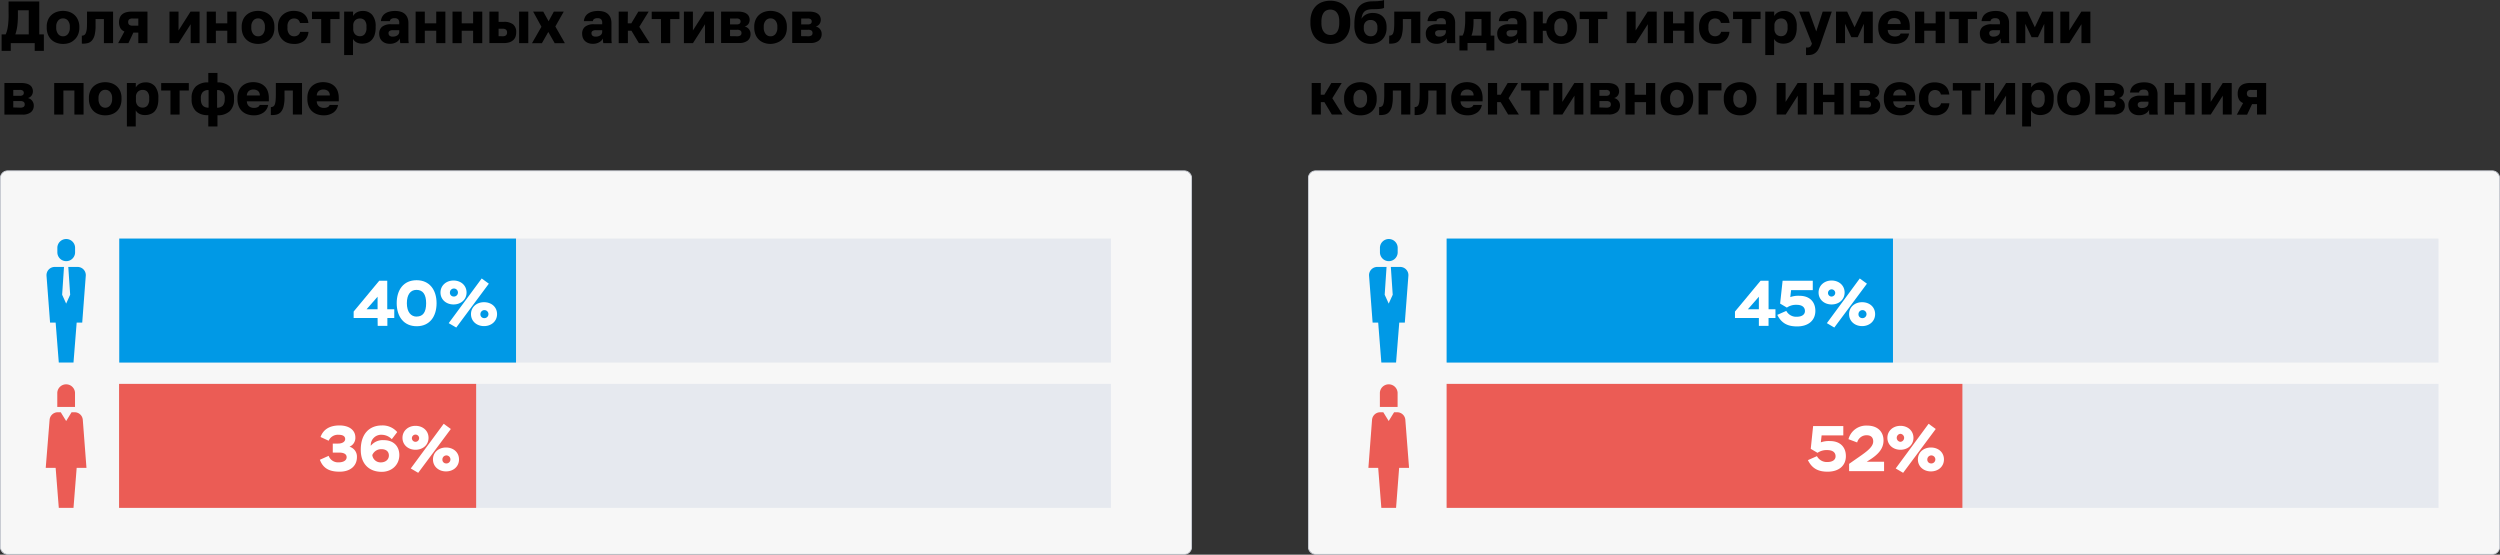 <svg xmlns="http://www.w3.org/2000/svg" viewBox="0 0 1008.19 223.69"><rect x="0" y="0" width="1008.19" height="223.69" fill="#333333" stroke="none"/><defs><style>.cls-1{fill:#f7f7f7;}.cls-2{fill:#ced2da;}.cls-3{fill:#e6e9ef;}.cls-4{fill:#0099e6;}.cls-5{fill:#eb5c55;}.cls-6{fill:#fff;}</style></defs><g id="Layer_2" data-name="Layer 2"><g id="Layer_1-2" data-name="Layer 1"><rect class="cls-1" x="0.17" y="68.9" width="480.37" height="154.62" rx="2.9"/><path class="cls-2" d="M477.64,69.07a2.73,2.73,0,0,1,2.73,2.73V220.62a2.73,2.73,0,0,1-2.73,2.73H3.07a2.73,2.73,0,0,1-2.73-2.73V71.8a2.73,2.73,0,0,1,2.73-2.73H477.64m0-.34H3.07A3.08,3.08,0,0,0,0,71.8V220.62a3.08,3.08,0,0,0,3.07,3.07H477.64a3.08,3.08,0,0,0,3.07-3.07V71.8a3.08,3.08,0,0,0-3.07-3.07Z"/><rect class="cls-1" x="527.65" y="68.9" width="480.37" height="154.62" rx="2.9"/><path class="cls-2" d="M1005.12,69.07a2.73,2.73,0,0,1,2.73,2.73V220.62a2.73,2.73,0,0,1-2.73,2.73H530.55a2.73,2.73,0,0,1-2.73-2.73V71.8a2.73,2.73,0,0,1,2.73-2.73h474.57m0-.34H530.55a3.08,3.08,0,0,0-3.07,3.07V220.62a3.08,3.08,0,0,0,3.07,3.07h474.57a3.08,3.08,0,0,0,3.07-3.07V71.8a3.08,3.08,0,0,0-3.07-3.07Z"/><rect class="cls-3" x="48.02" y="96.21" width="400" height="50"/><rect class="cls-3" x="48.02" y="154.81" width="400" height="50"/><rect class="cls-4" x="48.1" y="96.21" width="160" height="50"/><rect class="cls-5" x="48.02" y="154.81" width="144" height="50"/><path class="cls-6" d="M152.27,128.24h-9.65v-2.6l10.32-12.43h3.23v11.52H159v3.51h-2.78v3.17h-3.9Zm0-3.51v-5.07l-4.45,5.07Z"/><path class="cls-6" d="M168,113c5.23,0,8.06,3.92,8.06,9.28s-2.78,9.28-8,9.28-8.08-3.9-8.08-9.28S162.72,113,168,113Zm0,14.66c2.61,0,3.85-1.79,3.85-5.38s-1.35-5.38-3.9-5.38c-2.36,0-3.87,1.82-3.87,5.38S165.71,127.69,168.07,127.69Z"/><path class="cls-6" d="M182.9,113.13c3,0,5.25,2,5.25,4.84s-2.26,4.81-5.25,4.81-5.26-2-5.26-4.81S179.93,113.13,182.9,113.13Zm11.36-.83,2.88,2.1L184,132.09l-3.05-1.77Zm-11.36,7.28a1.62,1.62,0,1,0-1.46-1.61A1.51,1.51,0,0,0,182.9,119.58Zm12.29,2.29c3,0,5.26,1.95,5.26,4.81s-2.29,4.83-5.26,4.83-5.25-2-5.25-4.83S192.2,121.87,195.19,121.87Zm0,6.42a1.62,1.62,0,1,0-1.45-1.61A1.5,1.5,0,0,0,195.19,128.29Z"/><path class="cls-6" d="M129.27,176.23c1-2.78,3.35-4.66,7.64-4.66,3.77,0,6.4,1.8,6.4,4.87a3.86,3.86,0,0,1-2.37,3.71,4.14,4.14,0,0,1,3,4.22c0,3.48-2.65,5.85-6.94,5.85-3.72,0-6.58-1-8-4.81l3.54-1.59a4,4,0,0,0,4.06,2.63c1.95,0,3.19-.81,3.19-2.08s-1.19-1.85-2.93-1.85h-2.66v-3.64h2.14c1.82,0,2.86-.81,2.86-1.82s-.76-1.72-2.6-1.72a4.05,4.05,0,0,0-4.06,2.4Z"/><path class="cls-6" d="M154,171.57a7.75,7.75,0,0,1,6.19,2.68L158,177.11a5.74,5.74,0,0,0-3.95-1.77,4.2,4.2,0,0,0-4.53,4.45,6.16,6.16,0,0,1,5.26-2.29c3.9,0,6.26,2.45,6.26,6,0,4-3.07,6.78-7.1,6.78-5,0-8.45-3.12-8.45-8.84C145.46,174.85,149.08,171.57,154,171.57Zm-.44,14.9c1.92,0,3.27-1.14,3.27-2.78s-1.19-2.55-3-2.55a3.87,3.87,0,0,0-3.69,2.37A3.34,3.34,0,0,0,153.58,186.47Z"/><path class="cls-6" d="M167.56,171.73c3,0,5.26,2,5.26,4.84s-2.27,4.81-5.26,4.81-5.25-2-5.25-4.81S164.6,171.73,167.56,171.73Zm11.37-.83,2.88,2.1-13.16,17.68-3-1.76Zm-11.37,7.28a1.48,1.48,0,0,0,1.46-1.61,1.46,1.46,0,1,0-1.46,1.61Zm12.3,2.29c3,0,5.25,1.95,5.25,4.81s-2.28,4.83-5.25,4.83-5.25-2-5.25-4.83S176.87,180.47,179.86,180.47Zm0,6.42a1.62,1.62,0,1,0-1.45-1.61A1.5,1.5,0,0,0,179.86,186.89Z"/><path d="M4.34,20.52H.65V13.87H2.28A9.39,9.39,0,0,0,2.92,12a19,19,0,0,0,.37-2.26c.08-.79.13-1.61.17-2.46s0-1.68,0-2.49V.6H15.84V13.87h1.85v6.65H14V17.4H4.34ZM7.22,5.81A34.64,34.64,0,0,1,7,10.28a18.06,18.06,0,0,1-.81,3.59h5.4V4.13H7.22Z"/><path d="M25.42,17.71a7.6,7.6,0,0,1-2.54-.41,5.83,5.83,0,0,1-2.08-1.23A5.89,5.89,0,0,1,19.37,14a7.43,7.43,0,0,1-.53-2.9V10.7A6.7,6.7,0,0,1,19.37,8,5.49,5.49,0,0,1,20.8,6a6.06,6.06,0,0,1,2.08-1.2,8,8,0,0,1,5.07,0A6.11,6.11,0,0,1,30,6a5.47,5.47,0,0,1,1.42,2A6.54,6.54,0,0,1,32,10.7v.46A7.14,7.14,0,0,1,31.46,14a5.74,5.74,0,0,1-1.42,2A6,6,0,0,1,28,17.3,7.54,7.54,0,0,1,25.42,17.71Zm0-3.07a2.46,2.46,0,0,0,2-.94,4,4,0,0,0,.74-2.54V10.7a3.68,3.68,0,0,0-.74-2.36,2.47,2.47,0,0,0-2-.92,2.45,2.45,0,0,0-2,.92,3.63,3.63,0,0,0-.75,2.36v.39a4.08,4.08,0,0,0,.75,2.6A2.44,2.44,0,0,0,25.42,14.64Z"/><path d="M33,14.38a1.92,1.92,0,0,0,1-.26,1.62,1.62,0,0,0,.62-.86A6.12,6.12,0,0,0,35,11.64q.09-1,.09-2.52V4.68H45.6V17.4H41.9V7.7H38.54v2.67a15.08,15.08,0,0,1-.39,3.8A5.4,5.4,0,0,1,37,16.42a3.46,3.46,0,0,1-1.75,1,8.11,8.11,0,0,1-2.25.17Z"/><path d="M59.47,17.4H55.78V13.15h-2l-2,4.25H47.64l2.54-4.7a3.18,3.18,0,0,1-1.68-1.44A4.92,4.92,0,0,1,48,9a5.2,5.2,0,0,1,.28-1.76,3.28,3.28,0,0,1,.87-1.35A4.1,4.1,0,0,1,50.72,5a7.88,7.88,0,0,1,2.39-.31h6.36Zm-6-9.94a2.15,2.15,0,0,0-1.37.35,1.36,1.36,0,0,0-.4,1.09A1.36,1.36,0,0,0,52.12,10a2.18,2.18,0,0,0,1.38.35h2.28V7.46Z"/><path d="M68.35,4.68H72v7.61l4.84-7.61h3.65V17.4h-3.6V9.77L72,17.4H68.35Z"/><path d="M83.35,4.68h3.7V9.41h4.61V4.68h3.69V17.4H91.66v-5H87.05v5h-3.7Z"/><path d="M104.09,17.71a7.5,7.5,0,0,1-2.53-.41,5.78,5.78,0,0,1-2.09-1.23A5.89,5.89,0,0,1,98,14a7.43,7.43,0,0,1-.53-2.9V10.7A6.7,6.7,0,0,1,98,8a5.49,5.49,0,0,1,1.43-2,6,6,0,0,1,2.09-1.2,8,8,0,0,1,5.06,0A6.11,6.11,0,0,1,108.71,6a5.61,5.61,0,0,1,1.43,2,6.7,6.7,0,0,1,.52,2.74v.46a7.31,7.31,0,0,1-.52,2.87,5.9,5.9,0,0,1-1.43,2,6,6,0,0,1-2.09,1.22A7.54,7.54,0,0,1,104.09,17.71Zm0-3.07a2.46,2.46,0,0,0,2-.94,4,4,0,0,0,.74-2.54V10.7a3.68,3.68,0,0,0-.74-2.36,2.47,2.47,0,0,0-2-.92,2.45,2.45,0,0,0-2,.92,3.63,3.63,0,0,0-.75,2.36v.39a4.08,4.08,0,0,0,.75,2.6A2.44,2.44,0,0,0,104.09,14.64Z"/><path d="M118.51,17.71A7.48,7.48,0,0,1,116,17.3a5.38,5.38,0,0,1-2-1.23A5.75,5.75,0,0,1,112.6,14a7.68,7.68,0,0,1-.5-2.88v-.53a6.64,6.64,0,0,1,.51-2.68A5.5,5.5,0,0,1,114,6a5.76,5.76,0,0,1,2-1.2,6.64,6.64,0,0,1,2.35-.41,8.18,8.18,0,0,1,2.62.38,5.14,5.14,0,0,1,1.82,1.06,4.57,4.57,0,0,1,1.1,1.56,6,6,0,0,1,.48,1.89h-3.4a2.38,2.38,0,0,0-.76-1.34,2.52,2.52,0,0,0-1.67-.48,2.46,2.46,0,0,0-1.87.8,3.48,3.48,0,0,0-.74,2.44v.5a3.8,3.8,0,0,0,.74,2.61,2.53,2.53,0,0,0,2,.83,2.61,2.61,0,0,0,1.5-.46,2.15,2.15,0,0,0,.87-1.34h3.36a5.07,5.07,0,0,1-1.7,3.57A6.06,6.06,0,0,1,118.51,17.71Z"/><path d="M129.53,7.7h-3.72v-3h11.13v3h-3.72v9.7h-3.69Z"/><path d="M138.79,4.68h3.6V6.46A4,4,0,0,1,144,4.92a5.11,5.11,0,0,1,2.3-.5A4.79,4.79,0,0,1,150.11,6a7,7,0,0,1,1.38,4.72v.46A9.44,9.44,0,0,1,151.1,14,5.38,5.38,0,0,1,150,16a4.3,4.3,0,0,1-1.69,1.2,5.68,5.68,0,0,1-2.18.4,5,5,0,0,1-2.33-.5,3.36,3.36,0,0,1-1.44-1.4V22.2h-3.58Zm6.43,9.91a2.35,2.35,0,0,0,1.85-.81,3.92,3.92,0,0,0,.72-2.62V10.7a3.63,3.63,0,0,0-.69-2.44,2.41,2.41,0,0,0-1.9-.8,2.68,2.68,0,0,0-2,.75,2.83,2.83,0,0,0-.75,2.11v1.27a3.11,3.11,0,0,0,.73,2.22A2.61,2.61,0,0,0,145.22,14.59Z"/><path d="M157.22,17.66a4.9,4.9,0,0,1-1.88-.32,4,4,0,0,1-1.35-.88,3.47,3.47,0,0,1-.8-1.28,4.43,4.43,0,0,1-.26-1.55,3.5,3.5,0,0,1,1.17-2.85,5.56,5.56,0,0,1,3.63-1H161V9.26a2,2,0,0,0-.44-1.48,1.94,1.94,0,0,0-1.4-.44,2.41,2.41,0,0,0-1.43.33,1.11,1.11,0,0,0-.49.85h-3.63a4.44,4.44,0,0,1,.45-1.62,3.79,3.79,0,0,1,1.06-1.31,5.17,5.17,0,0,1,1.76-.86,8.63,8.63,0,0,1,2.47-.31,8,8,0,0,1,2.11.26,4.41,4.41,0,0,1,1.7.86,4.12,4.12,0,0,1,1.13,1.54,5.7,5.7,0,0,1,.41,2.28v4.82c0,.64,0,1.2,0,1.68a10.74,10.74,0,0,0,.14,1.54h-3.44c0-.32-.08-.61-.1-.88a9.09,9.09,0,0,1,0-1,3.94,3.94,0,0,1-1.5,1.51A4.88,4.88,0,0,1,157.22,17.66Zm1.23-2.9a3.06,3.06,0,0,0,1.82-.52,1.71,1.71,0,0,0,.74-1.52v-.55h-2.54a2.42,2.42,0,0,0-1.31.29,1,1,0,0,0-.47,1,1.27,1.27,0,0,0,.41.94A1.86,1.86,0,0,0,158.45,14.76Z"/><path d="M167.61,4.68h3.7V9.41h4.61V4.68h3.69V17.4h-3.69v-5h-4.61v5h-3.7Z"/><path d="M182.49,4.68h3.7V9.41h4.61V4.68h3.69V17.4H190.8v-5h-4.61v5h-3.7Z"/><path d="M197.37,4.68h3.7V8.81h2.06a5.87,5.87,0,0,1,3.77,1,3.9,3.9,0,0,1,1.27,3.22,5.4,5.4,0,0,1-.27,1.75,3.46,3.46,0,0,1-.89,1.37,4.39,4.39,0,0,1-1.56.9,7.38,7.38,0,0,1-2.32.32h-5.76Zm5.28,9.94a2.11,2.11,0,0,0,1.41-.38,1.42,1.42,0,0,0,.42-1.14,1.45,1.45,0,0,0-.43-1.15,2.22,2.22,0,0,0-1.42-.36h-1.56v3Zm6.7-9.94h3.7V17.4h-3.7Z"/><path d="M218.35,10.78,215,4.68h4.08l2.16,3.89,2.11-3.89h4l-3.39,6,3.84,6.74h-4.1l-2.59-4.54-2.57,4.54h-4Z"/><path d="M239.06,17.66a4.9,4.9,0,0,1-1.88-.32,3.9,3.9,0,0,1-1.35-.88,3.47,3.47,0,0,1-.8-1.28,4.43,4.43,0,0,1-.26-1.55,3.5,3.5,0,0,1,1.17-2.85,5.56,5.56,0,0,1,3.63-1h3.28V9.26a2,2,0,0,0-.44-1.48,1.94,1.94,0,0,0-1.4-.44,2.41,2.41,0,0,0-1.43.33,1.11,1.11,0,0,0-.49.85h-3.63a4.44,4.44,0,0,1,.45-1.62A3.79,3.79,0,0,1,237,5.59a5.17,5.17,0,0,1,1.76-.86,8.63,8.63,0,0,1,2.47-.31,8,8,0,0,1,2.11.26,4.41,4.41,0,0,1,1.7.86,4.12,4.12,0,0,1,1.13,1.54,5.7,5.7,0,0,1,.41,2.28v4.82c0,.64,0,1.2,0,1.68a12.3,12.3,0,0,0,.13,1.54h-3.43c0-.32-.08-.61-.11-.88s0-.59,0-1a3.94,3.94,0,0,1-1.5,1.51A4.88,4.88,0,0,1,239.06,17.66Zm1.23-2.9a3.08,3.08,0,0,0,1.82-.52,1.71,1.71,0,0,0,.74-1.52v-.55h-2.54a2.42,2.42,0,0,0-1.31.29,1,1,0,0,0-.47,1,1.27,1.27,0,0,0,.41.94A1.86,1.86,0,0,0,240.29,14.76Z"/><path d="M253.15,9.41h1.44l2.83-4.73h4.18l-3.79,6.14L262,17.4h-4.35l-3-5h-1.44v5h-3.7V4.68h3.7Z"/><path d="M266.54,7.7h-3.72v-3H274v3h-3.72v9.7h-3.7Z"/><path d="M275.8,4.68h3.63v7.61l4.85-7.61h3.64V17.4h-3.6V9.77l-4.87,7.63H275.8Z"/><path d="M290.8,4.68h6.82a8,8,0,0,1,2.15.25,4.06,4.06,0,0,1,1.46.71,2.75,2.75,0,0,1,.83,1.07A3.25,3.25,0,0,1,302.32,8a3,3,0,0,1-.52,1.69,2.61,2.61,0,0,1-1.52,1,3,3,0,0,1,2.4,3,3.36,3.36,0,0,1-1.11,2.64,5.19,5.19,0,0,1-3.47,1h-7.3ZM297,9.84a2,2,0,0,0,1.31-.32,1.16,1.16,0,0,0,.35-.88,1.08,1.08,0,0,0-.36-.85,1.94,1.94,0,0,0-1.3-.33h-2.59V9.84Zm.22,4.78a2.26,2.26,0,0,0,1.38-.33,1.12,1.12,0,0,0,.42-.95,1.19,1.19,0,0,0-.4-1,2.23,2.23,0,0,0-1.4-.33h-2.81v2.57Z"/><path d="M310.75,17.71a7.5,7.5,0,0,1-2.53-.41,5.78,5.78,0,0,1-2.09-1.23A5.89,5.89,0,0,1,304.7,14a7.43,7.43,0,0,1-.53-2.9V10.7A6.7,6.7,0,0,1,304.7,8a5.49,5.49,0,0,1,1.43-2,6,6,0,0,1,2.09-1.2,8,8,0,0,1,5.06,0A6.11,6.11,0,0,1,315.37,6a5.61,5.61,0,0,1,1.43,2,6.7,6.7,0,0,1,.52,2.74v.46A7.31,7.31,0,0,1,316.8,14a5.9,5.9,0,0,1-1.43,2,6,6,0,0,1-2.09,1.22A7.54,7.54,0,0,1,310.75,17.71Zm0-3.07a2.46,2.46,0,0,0,2-.94,4,4,0,0,0,.74-2.54V10.7a3.68,3.68,0,0,0-.74-2.36,2.47,2.47,0,0,0-2-.92,2.45,2.45,0,0,0-2,.92A3.63,3.63,0,0,0,308,10.7v.39a4.08,4.08,0,0,0,.75,2.6A2.44,2.44,0,0,0,310.75,14.64Z"/><path d="M319.48,4.68h6.82a8,8,0,0,1,2.15.25,4.06,4.06,0,0,1,1.46.71,2.75,2.75,0,0,1,.83,1.07A3.25,3.25,0,0,1,331,8a3,3,0,0,1-.52,1.69,2.61,2.61,0,0,1-1.52,1,3,3,0,0,1,2.4,3,3.36,3.36,0,0,1-1.11,2.64,5.19,5.19,0,0,1-3.47,1h-7.3Zm6.17,5.16A2,2,0,0,0,327,9.52a1.16,1.16,0,0,0,.35-.88,1.08,1.08,0,0,0-.36-.85,1.94,1.94,0,0,0-1.3-.33h-2.59V9.84Zm.22,4.78a2.26,2.26,0,0,0,1.38-.33,1.12,1.12,0,0,0,.42-.95,1.19,1.19,0,0,0-.4-1,2.23,2.23,0,0,0-1.4-.33h-2.81v2.57Z"/><path d="M1.78,33.48H8.59a8,8,0,0,1,2.15.25,4.06,4.06,0,0,1,1.46.71A2.66,2.66,0,0,1,13,35.51a3.26,3.26,0,0,1,.27,1.33,3,3,0,0,1-.53,1.69,2.59,2.59,0,0,1-1.51,1A3,3,0,0,1,13,40.68a3.07,3.07,0,0,1,.62,1.9,3.37,3.37,0,0,1-1.12,2.64,5.17,5.17,0,0,1-3.47,1H1.78Zm6.16,5.16a2,2,0,0,0,1.31-.32,1.16,1.16,0,0,0,.35-.88,1.08,1.08,0,0,0-.36-.85,1.94,1.94,0,0,0-1.3-.33H5.35v2.38Zm.22,4.78a2.26,2.26,0,0,0,1.38-.33,1.12,1.12,0,0,0,.42-1,1.19,1.19,0,0,0-.4-1,2.23,2.23,0,0,0-1.4-.33H5.35v2.57Z"/><path d="M21.86,33.48H33.7V46.2H30V36.5H25.56v9.7h-3.7Z"/><path d="M42.43,46.51a7.54,7.54,0,0,1-2.53-.41,5.87,5.87,0,0,1-2.09-1.23,6,6,0,0,1-1.43-2.08,7.43,7.43,0,0,1-.52-2.9V39.5a6.7,6.7,0,0,1,.52-2.74,5.61,5.61,0,0,1,1.43-2,6.11,6.11,0,0,1,2.09-1.2,8,8,0,0,1,5.06,0,6,6,0,0,1,2.09,1.2,5.49,5.49,0,0,1,1.43,2A6.7,6.7,0,0,1,49,39.5V40a7.31,7.31,0,0,1-.53,2.87,5.77,5.77,0,0,1-1.43,2.05A5.91,5.91,0,0,1,45,46.1,7.5,7.5,0,0,1,42.43,46.51Zm0-3.07a2.44,2.44,0,0,0,2-.94A3.94,3.94,0,0,0,45.22,40V39.5a3.63,3.63,0,0,0-.75-2.36,2.45,2.45,0,0,0-2-.92,2.47,2.47,0,0,0-2,.92,3.68,3.68,0,0,0-.74,2.36v.39a4.14,4.14,0,0,0,.74,2.6A2.47,2.47,0,0,0,42.43,43.44Z"/><path d="M51.17,33.48h3.6v1.78a3.92,3.92,0,0,1,1.64-1.54,5.06,5.06,0,0,1,2.29-.5,4.79,4.79,0,0,1,3.78,1.56,7,7,0,0,1,1.38,4.72V40a9.46,9.46,0,0,1-.38,2.87,5.53,5.53,0,0,1-1.09,2A4.37,4.37,0,0,1,60.7,46a5.73,5.73,0,0,1-2.19.4,5,5,0,0,1-2.33-.5,3.36,3.36,0,0,1-1.44-1.4V51H51.17Zm6.43,9.91a2.37,2.37,0,0,0,1.85-.81A3.92,3.92,0,0,0,60.17,40V39.5a3.57,3.57,0,0,0-.7-2.44,2.38,2.38,0,0,0-1.89-.8,2.66,2.66,0,0,0-2,.75,2.84,2.84,0,0,0-.76,2.11v1.27a3.12,3.12,0,0,0,.74,2.22A2.59,2.59,0,0,0,57.6,43.39Z"/><path d="M68.74,36.5H65v-3H76.15v3H72.43v9.7H68.74Z"/><path d="M84,46.44a6.93,6.93,0,0,1-5-1.63A6.41,6.41,0,0,1,77.28,40v-.43A6.11,6.11,0,0,1,79,34.85a7,7,0,0,1,5-1.61V29.4h3.7v3.84a7,7,0,0,1,4.94,1.6,6,6,0,0,1,1.73,4.66V40a6.38,6.38,0,0,1-1.73,4.85,6.91,6.91,0,0,1-4.94,1.63V51H84ZM81,40q0,3.43,3.12,3.43v-7.1a3,3,0,0,0-2.38.83A3.41,3.41,0,0,0,81,39.5Zm9.64-.41a3.5,3.5,0,0,0-.75-2.43,3,3,0,0,0-2.34-.83v7.1a3,3,0,0,0,2.34-.87A3.85,3.85,0,0,0,90.62,40Z"/><path d="M102.41,46.51a8.08,8.08,0,0,1-2.72-.43,6,6,0,0,1-2.1-1.26,5.6,5.6,0,0,1-1.35-2.06,7.79,7.79,0,0,1-.48-2.82v-.51a7,7,0,0,1,.5-2.73,5.51,5.51,0,0,1,1.38-2,6.05,6.05,0,0,1,2-1.18,8.14,8.14,0,0,1,5.16.06,5.66,5.66,0,0,1,2,1.29,5.23,5.23,0,0,1,1.21,2,8.25,8.25,0,0,1,.41,2.66v1.34H99.55a2.86,2.86,0,0,0,.27,1.19,2.22,2.22,0,0,0,.63.81,2.48,2.48,0,0,0,.89.48,3.24,3.24,0,0,0,1,.16,3.41,3.41,0,0,0,1.63-.32,1.6,1.6,0,0,0,.77-.88h3.41a4.68,4.68,0,0,1-1.9,3.08A6.5,6.5,0,0,1,102.41,46.51Zm-.2-10.41a3.16,3.16,0,0,0-1,.14,2.62,2.62,0,0,0-.83.43,2.1,2.1,0,0,0-.58.75,2.53,2.53,0,0,0-.26,1.08h5.24a2.23,2.23,0,0,0-.77-1.85A3,3,0,0,0,102.21,36.1Z"/><path d="M109.22,43.18a1.94,1.94,0,0,0,1-.26,1.62,1.62,0,0,0,.62-.86,6.12,6.12,0,0,0,.31-1.62q.09-1,.09-2.52V33.48H121.8V46.2h-3.7V36.5h-3.36v2.67a15.08,15.08,0,0,1-.39,3.8,5.4,5.4,0,0,1-1.13,2.25,3.46,3.46,0,0,1-1.75,1,8.11,8.11,0,0,1-2.25.17Z"/><path d="M130.61,46.51a8,8,0,0,1-2.71-.43,6,6,0,0,1-2.11-1.26,5.6,5.6,0,0,1-1.35-2.06,7.79,7.79,0,0,1-.48-2.82v-.51a7,7,0,0,1,.5-2.73,5.51,5.51,0,0,1,1.38-2,6.05,6.05,0,0,1,2-1.18,8.14,8.14,0,0,1,5.16.06,5.57,5.57,0,0,1,2,1.29,5.23,5.23,0,0,1,1.21,2,8.25,8.25,0,0,1,.41,2.66v1.34h-8.88a3,3,0,0,0,.27,1.19,2.22,2.22,0,0,0,.63.81,2.48,2.48,0,0,0,.89.48,3.24,3.24,0,0,0,1,.16,3.41,3.41,0,0,0,1.63-.32,1.56,1.56,0,0,0,.77-.88h3.41a4.68,4.68,0,0,1-1.9,3.08A6.5,6.5,0,0,1,130.61,46.51Zm-.2-10.41a3.16,3.16,0,0,0-1,.14,2.73,2.73,0,0,0-.83.43,2.1,2.1,0,0,0-.58.75,2.39,2.39,0,0,0-.25,1.08H133a2.23,2.23,0,0,0-.77-1.85A3,3,0,0,0,130.41,36.1Z"/><path class="cls-4" d="M31.28,107.65a3.31,3.31,0,0,1,2.44,1.06,3.28,3.28,0,0,1,.87,2.51l-1.43,18.87H30.92l-1.28,16.12H23.71l-1.27-16.12H20.19l-1.43-18.87a3.32,3.32,0,0,1,3.31-3.57h3.74l-.75,11.22,1.62,3.57,1.62-3.57-.76-11.22Zm-1-7.87a3.58,3.58,0,0,0-7.15,0v2.15a3.58,3.58,0,0,0,7.15,0Z"/><path class="cls-5" d="M34.87,188.69H30.92l-1.28,16.12H23.71l-1.27-16.12h-4L20,169.32a3.32,3.32,0,0,1,3.32-3.07H24.5l2.18,3.54,2.18-3.54h1.22a3.31,3.31,0,0,1,3.31,3.07Zm-4.62-30.31a3.58,3.58,0,0,0-7.15,0v5.72h7.15Z"/><rect class="cls-3" x="583.39" y="96.21" width="400" height="50"/><rect class="cls-3" x="583.39" y="154.81" width="400" height="50"/><rect class="cls-5" x="583.39" y="154.81" width="208" height="50"/><rect class="cls-4" x="583.39" y="96.21" width="180" height="50"/><path class="cls-6" d="M709.31,128.24h-9.64v-2.6L710,113.21h3.22v11.52H716v3.51h-2.79v3.17h-3.9Zm0-3.51v-5.07l-4.44,5.07Z"/><path class="cls-6" d="M718.88,113.21h12.17V117h-8.74l-.33,2.81a9.55,9.55,0,0,1,3.71-.52c4.14,0,6.4,2.47,6.4,6.08,0,3.8-2.78,6.27-7.36,6.27-3.56,0-6.21-1.09-8-4.66l3.64-1.61a4.49,4.49,0,0,0,4.22,2.37c2.1,0,3.3-.91,3.3-2.29,0-1.56-1.15-2.52-3.36-2.52a6.32,6.32,0,0,0-3.92,1.12l-2.73-1.62Z"/><path class="cls-6" d="M738.64,113.13c3,0,5.25,2,5.25,4.84s-2.26,4.81-5.25,4.81-5.25-2-5.25-4.81S735.68,113.13,738.64,113.13ZM750,112.3l2.89,2.1-13.16,17.69-3-1.77Zm-11.36,7.28A1.48,1.48,0,0,0,740.1,118a1.46,1.46,0,1,0-1.46,1.61Zm12.3,2.29c3,0,5.25,1.95,5.25,4.81s-2.29,4.83-5.25,4.83-5.25-2-5.25-4.83S748,121.87,750.94,121.87Zm0,6.42a1.62,1.62,0,1,0-1.46-1.61A1.51,1.51,0,0,0,750.94,128.29Z"/><path class="cls-6" d="M731.19,171.81h12.17v3.77h-8.74l-.33,2.81a9.55,9.55,0,0,1,3.71-.52c4.14,0,6.4,2.47,6.4,6.08,0,3.8-2.78,6.27-7.36,6.27-3.56,0-6.21-1.1-7.95-4.66l3.64-1.61a4.48,4.48,0,0,0,4.21,2.37c2.1,0,3.3-.91,3.3-2.29,0-1.56-1.14-2.52-3.35-2.52a6.39,6.39,0,0,0-3.93,1.11L730.23,181Z"/><path class="cls-6" d="M745.44,177.11a7.39,7.39,0,0,1,7.49-5.48c4.44,0,6.65,2.62,6.65,6s-2.23,5.67-5.56,7.8l-1.22.78h7V190H745.7v-2.94l2.16-1.51c4.21-2.94,7.56-5,7.56-7.54,0-1.58-.91-2.49-2.65-2.49a3.91,3.91,0,0,0-3.82,2.91Z"/><path class="cls-6" d="M766.4,171.73c3,0,5.25,2,5.25,4.84s-2.26,4.81-5.25,4.81-5.26-2-5.26-4.81S763.43,171.73,766.4,171.73Zm11.36-.83,2.88,2.1-13.15,17.68-3-1.76Zm-11.36,7.28a1.62,1.62,0,0,0,0-3.23,1.62,1.62,0,0,0,0,3.23Zm12.29,2.29c3,0,5.26,1.95,5.26,4.81s-2.29,4.83-5.26,4.83-5.25-2-5.25-4.83S775.7,180.47,778.69,180.47Zm0,6.42a1.62,1.62,0,1,0-1.45-1.61A1.5,1.5,0,0,0,778.69,186.89Z"/><path d="M536.5.29a9.54,9.54,0,0,1,3.07.49,6.91,6.91,0,0,1,2.55,1.51,7.16,7.16,0,0,1,1.74,2.62,10,10,0,0,1,.65,3.83v.5a10,10,0,0,1-.65,3.83,7.37,7.37,0,0,1-1.74,2.63,6.93,6.93,0,0,1-2.55,1.52,9.54,9.54,0,0,1-3.07.49,9.63,9.63,0,0,1-3.1-.49,7,7,0,0,1-2.56-1.52A7.59,7.59,0,0,1,529.1,13a10.38,10.38,0,0,1-.64-3.85V8.74a10.2,10.2,0,0,1,.64-3.83,7.42,7.42,0,0,1,1.74-2.62A7,7,0,0,1,533.4.78,9.63,9.63,0,0,1,536.5.29Zm0,3.57a3.88,3.88,0,0,0-1.41.26,2.69,2.69,0,0,0-1.14.82,4.51,4.51,0,0,0-.77,1.52,7.89,7.89,0,0,0-.28,2.28v.5a7.89,7.89,0,0,0,.28,2.28A4.15,4.15,0,0,0,534,13a2.86,2.86,0,0,0,1.16.84,3.67,3.67,0,0,0,1.4.27,3.63,3.63,0,0,0,1.42-.27,2.74,2.74,0,0,0,1.12-.84,4.25,4.25,0,0,0,.73-1.51,8.72,8.72,0,0,0,.26-2.28v-.5a8.28,8.28,0,0,0-.27-2.28A4.33,4.33,0,0,0,539,4.94a2.69,2.69,0,0,0-1.14-.82A3.87,3.87,0,0,0,536.5,3.86Z"/><path d="M552.77,17.71a7.3,7.3,0,0,1-2.59-.45,5.67,5.67,0,0,1-2.09-1.37,6.37,6.37,0,0,1-1.4-2.28,9.47,9.47,0,0,1-.5-3.22V9.82A19,19,0,0,1,546.54,6a7.77,7.77,0,0,1,1.15-2.86,5.63,5.63,0,0,1,2.1-1.83A8,8,0,0,1,553,.55l1.5-.05c.5,0,1,0,1.43-.07s.86-.08,1.23-.14a3.84,3.84,0,0,0,1-.29V3.17a1.82,1.82,0,0,1-.53.21,5.66,5.66,0,0,1-.89.17q-.57.08-1.38.12c-.55,0-1.2.05-2,.05a7.56,7.56,0,0,0-1.81.24,3.26,3.26,0,0,0-1.28.67,3.09,3.09,0,0,0-.8,1.19,7.24,7.24,0,0,0-.41,1.76,4.48,4.48,0,0,1,1.67-1.65,5.73,5.73,0,0,1,3-.7,6.37,6.37,0,0,1,2.17.36,4.89,4.89,0,0,1,1.73,1.07,5.05,5.05,0,0,1,1.14,1.76,6.81,6.81,0,0,1,.4,2.43v.45a7.09,7.09,0,0,1-.49,2.72,5.74,5.74,0,0,1-1.35,2,5.9,5.9,0,0,1-2.06,1.25A7.34,7.34,0,0,1,552.77,17.71Zm0-3.09a2.47,2.47,0,0,0,2-.84,3.57,3.57,0,0,0,.71-2.36v-.5a2.9,2.9,0,0,0-.74-2.09,2.67,2.67,0,0,0-2-.77,2.64,2.64,0,0,0-2,.76,2.84,2.84,0,0,0-.75,2.1v.41a3.42,3.42,0,0,0,.8,2.43A2.53,2.53,0,0,0,552.72,14.62Z"/><path d="M560.25,14.38a1.92,1.92,0,0,0,1-.26,1.62,1.62,0,0,0,.62-.86,6.12,6.12,0,0,0,.31-1.62q.09-1,.09-2.52V4.68h10.51V17.4h-3.69V7.7h-3.36v2.67a15,15,0,0,1-.4,3.8,5.4,5.4,0,0,1-1.13,2.25,3.46,3.46,0,0,1-1.75,1,8.11,8.11,0,0,1-2.25.17Z"/><path d="M579.29,17.66a5,5,0,0,1-1.89-.32,4,4,0,0,1-1.34-.88,3.34,3.34,0,0,1-.8-1.28,4.43,4.43,0,0,1-.27-1.55,3.47,3.47,0,0,1,1.18-2.85,5.53,5.53,0,0,1,3.62-1h3.29V9.26a2,2,0,0,0-.44-1.48,2,2,0,0,0-1.41-.44,2.43,2.43,0,0,0-1.43.33,1.14,1.14,0,0,0-.49.85h-3.62a4.24,4.24,0,0,1,.44-1.62,3.82,3.82,0,0,1,1.07-1.31A5.11,5.11,0,0,1,579,4.73a8.68,8.68,0,0,1,2.47-.31,7.87,7.87,0,0,1,2.11.26,4.45,4.45,0,0,1,1.71.86,4.12,4.12,0,0,1,1.13,1.54,5.7,5.7,0,0,1,.41,2.28v4.82c0,.64,0,1.2,0,1.68a10.67,10.67,0,0,0,.13,1.54h-3.43c0-.32-.09-.61-.11-.88s0-.59,0-1a3.81,3.81,0,0,1-1.5,1.51A4.82,4.82,0,0,1,579.29,17.66Zm1.22-2.9a3.11,3.11,0,0,0,1.83-.52,1.74,1.74,0,0,0,.74-1.52v-.55h-2.55a2.41,2.41,0,0,0-1.3.29,1,1,0,0,0-.47,1,1.27,1.27,0,0,0,.41.94A1.85,1.85,0,0,0,580.51,14.76Z"/><path d="M588.55,14.35h1.27a6.26,6.26,0,0,0,.78-2.47,24.73,24.73,0,0,0,.28-4V4.68h10.27v9.67h1.49v6h-3.22v-3h-7.6v3h-3.27Zm8.9,0V7.7h-3.21V8.83a19.82,19.82,0,0,1-.24,3.24,10.24,10.24,0,0,1-.6,2.28Z"/><path d="M608.09,17.66a5,5,0,0,1-1.89-.32,4,4,0,0,1-1.34-.88,3.34,3.34,0,0,1-.8-1.28,4.43,4.43,0,0,1-.27-1.55A3.47,3.47,0,0,1,605,10.78a5.53,5.53,0,0,1,3.62-1h3.29V9.26a2,2,0,0,0-.44-1.48A2,2,0,0,0,610,7.34a2.43,2.43,0,0,0-1.43.33,1.14,1.14,0,0,0-.49.85h-3.62a4.24,4.24,0,0,1,.44-1.62A3.82,3.82,0,0,1,606,5.59a5.11,5.11,0,0,1,1.75-.86,8.68,8.68,0,0,1,2.47-.31,7.87,7.87,0,0,1,2.11.26,4.45,4.45,0,0,1,1.71.86,4.12,4.12,0,0,1,1.13,1.54,5.71,5.71,0,0,1,.4,2.28v4.82c0,.64,0,1.2,0,1.68a10.67,10.67,0,0,0,.13,1.54h-3.43c0-.32-.09-.61-.11-.88a9.09,9.09,0,0,1,0-1,3.81,3.81,0,0,1-1.5,1.51A4.82,4.82,0,0,1,608.09,17.66Zm1.22-2.9a3.11,3.11,0,0,0,1.83-.52,1.74,1.74,0,0,0,.74-1.52v-.55h-2.55a2.41,2.41,0,0,0-1.3.29,1,1,0,0,0-.47,1,1.24,1.24,0,0,0,.41.94A1.85,1.85,0,0,0,609.31,14.76Z"/><path d="M629.66,17.71a6.79,6.79,0,0,1-2.24-.35,5.49,5.49,0,0,1-3.17-2.68,6.44,6.44,0,0,1-.66-2.25h-1.42v5h-3.69V4.68h3.69V9.41h1.44a5.69,5.69,0,0,1,.67-2.11,5.19,5.19,0,0,1,1.3-1.59,5.72,5.72,0,0,1,1.84-1,6.79,6.79,0,0,1,2.24-.35,7.11,7.11,0,0,1,2.47.41A5.35,5.35,0,0,1,635.42,8a7.25,7.25,0,0,1,.48,2.74v.46a7.92,7.92,0,0,1-.48,2.87,5.65,5.65,0,0,1-1.31,2,5.29,5.29,0,0,1-2,1.22A7.11,7.11,0,0,1,629.66,17.71Zm-.19-3.07a2.27,2.27,0,0,0,2-.94,4.25,4.25,0,0,0,.68-2.54V10.7a3.9,3.9,0,0,0-.68-2.36,2.28,2.28,0,0,0-2-.92,2.43,2.43,0,0,0-1.9.84,3.59,3.59,0,0,0-.74,2.44v.39a4.07,4.07,0,0,0,.74,2.67A2.37,2.37,0,0,0,629.47,14.64Z"/><path d="M640.78,7.7h-3.73v-3h11.14v3h-3.72v9.7h-3.69Z"/><path d="M656,4.68h3.62v7.61l4.85-7.61h3.65V17.4h-3.6V9.77l-4.87,7.63H656Z"/><path d="M671,4.68h3.69V9.41h4.61V4.68H683V17.4h-3.7v-5h-4.61v5H671Z"/><path d="M691.61,17.71a7.54,7.54,0,0,1-2.55-.41,5.46,5.46,0,0,1-2-1.23A6,6,0,0,1,685.69,14a7.69,7.69,0,0,1-.49-2.88v-.53a6.81,6.81,0,0,1,.5-2.68A5.63,5.63,0,0,1,687.07,6a5.86,5.86,0,0,1,2-1.2,6.68,6.68,0,0,1,2.35-.41,8.18,8.18,0,0,1,2.62.38,5.06,5.06,0,0,1,1.82,1.06A4.74,4.74,0,0,1,697,7.37a6.56,6.56,0,0,1,.48,1.89H694a2.38,2.38,0,0,0-.76-1.34,2.81,2.81,0,0,0-3.54.32,3.52,3.52,0,0,0-.74,2.44v.5a3.86,3.86,0,0,0,.74,2.61,2.54,2.54,0,0,0,2,.83,2.61,2.61,0,0,0,1.5-.46,2.21,2.21,0,0,0,.88-1.34h3.36a5.11,5.11,0,0,1-1.71,3.57A6,6,0,0,1,691.61,17.71Z"/><path d="M702.62,7.7H698.9v-3H710v3h-3.72v9.7h-3.7Z"/><path d="M711.89,4.68h3.6V6.46a3.92,3.92,0,0,1,1.64-1.54,5,5,0,0,1,2.29-.5A4.79,4.79,0,0,1,723.2,6a7,7,0,0,1,1.38,4.72v.46A9.78,9.78,0,0,1,724.2,14a5.53,5.53,0,0,1-1.09,2,4.4,4.4,0,0,1-1.7,1.2,5.64,5.64,0,0,1-2.18.4,5,5,0,0,1-2.33-.5,3.36,3.36,0,0,1-1.44-1.4V22.2h-3.57Zm6.43,9.91a2.37,2.37,0,0,0,1.85-.81,3.92,3.92,0,0,0,.72-2.62V10.7a3.63,3.63,0,0,0-.7-2.44,2.4,2.4,0,0,0-1.9-.8,2.64,2.64,0,0,0-1.95.75,2.8,2.8,0,0,0-.76,2.11v1.27a3.16,3.16,0,0,0,.73,2.22A2.63,2.63,0,0,0,718.32,14.59Z"/><path d="M728.33,19.15a3.8,3.8,0,0,0,.93,0,1.51,1.51,0,0,0,.66-.27,1.64,1.64,0,0,0,.46-.52,3.5,3.5,0,0,0,.32-.79L725.57,4.68h4l2.88,8,2.6-8h3.67l-4.44,12.84a13.91,13.91,0,0,1-1,2.42A4.74,4.74,0,0,1,732,21.4a3.91,3.91,0,0,1-1.57.69,8.2,8.2,0,0,1-2.11.11Z"/><path d="M740.42,4.68h4.49l3,6.31,3-6.31h4.34V17.4h-3.6V9.6L749.16,15h-2.57l-2.54-5.4v7.8h-3.63Z"/><path d="M764.11,17.71a8,8,0,0,1-2.71-.43A5.83,5.83,0,0,1,759.3,16,5.5,5.5,0,0,1,757.94,14a7.79,7.79,0,0,1-.48-2.82v-.51A7,7,0,0,1,758,7.9a5.51,5.51,0,0,1,1.38-2,6.15,6.15,0,0,1,2-1.18,8.14,8.14,0,0,1,5.16.06,5.49,5.49,0,0,1,2,1.29,5.38,5.38,0,0,1,1.22,2,8.25,8.25,0,0,1,.4,2.66v1.34h-8.88a3,3,0,0,0,.27,1.19,2.33,2.33,0,0,0,.63.81,2.57,2.57,0,0,0,.89.48,3.28,3.28,0,0,0,1,.16,3.48,3.48,0,0,0,1.64-.32,1.58,1.58,0,0,0,.76-.88h3.41A4.67,4.67,0,0,1,768,16.64,6.55,6.55,0,0,1,764.11,17.71ZM763.92,7.3a3.23,3.23,0,0,0-1,.14,2.57,2.57,0,0,0-.82.43,2.12,2.12,0,0,0-.59.75,2.53,2.53,0,0,0-.25,1.08h5.23a2.21,2.21,0,0,0-.77-1.85A3,3,0,0,0,763.92,7.3Z"/><path d="M772.29,4.68H776V9.41h4.61V4.68h3.69V17.4H780.6v-5H776v5h-3.7Z"/><path d="M789.89,7.7h-3.73v-3H797.3v3h-3.72v9.7h-3.69Z"/><path d="M802.72,17.66a4.94,4.94,0,0,1-1.88-.32,3.86,3.86,0,0,1-1.34-.88,3.49,3.49,0,0,1-.81-1.28,4.67,4.67,0,0,1-.26-1.55,3.47,3.47,0,0,1,1.18-2.85,5.53,5.53,0,0,1,3.62-1h3.29V9.26a2,2,0,0,0-.45-1.48,1.93,1.93,0,0,0-1.4-.44,2.43,2.43,0,0,0-1.43.33,1.11,1.11,0,0,0-.49.85h-3.63a4.44,4.44,0,0,1,.45-1.62,3.82,3.82,0,0,1,1.07-1.31,5,5,0,0,1,1.75-.86,8.68,8.68,0,0,1,2.47-.31,7.92,7.92,0,0,1,2.11.26,4.45,4.45,0,0,1,1.71.86,4.09,4.09,0,0,1,1.12,1.54,5.53,5.53,0,0,1,.41,2.28v4.82c0,.64,0,1.2,0,1.68a12.4,12.4,0,0,0,.14,1.54h-3.44c0-.32-.08-.61-.1-.88a9.09,9.09,0,0,1,0-1,3.81,3.81,0,0,1-1.5,1.51A4.88,4.88,0,0,1,802.72,17.66Zm1.23-2.9a3.06,3.06,0,0,0,1.82-.52,1.72,1.72,0,0,0,.75-1.52v-.55H804a2.45,2.45,0,0,0-1.31.29,1,1,0,0,0-.46,1,1.24,1.24,0,0,0,.41.94A1.84,1.84,0,0,0,804,14.76Z"/><path d="M813.12,4.68h4.48l3,6.31,3-6.31H828V17.4h-3.6V9.6L821.85,15h-2.57l-2.54-5.4v7.8h-3.62Z"/><path d="M830.88,4.68h3.62v7.61l4.85-7.61H843V17.4h-3.6V9.77l-4.88,7.63h-3.64Z"/><path d="M532.63,38.21h1.44l2.83-4.73h4.18l-3.79,6.14,4.15,6.58H537.1l-3-5h-1.44v5h-3.69V33.48h3.69Z"/><path d="M548.57,46.51A7.6,7.6,0,0,1,546,46.1,5.83,5.83,0,0,1,544,44.87a5.89,5.89,0,0,1-1.43-2.08,7.43,7.43,0,0,1-.53-2.9V39.5a6.7,6.7,0,0,1,.53-2.74,5.49,5.49,0,0,1,1.43-2,6.06,6.06,0,0,1,2.08-1.2,8,8,0,0,1,5.07,0,6.11,6.11,0,0,1,2.09,1.2,5.47,5.47,0,0,1,1.42,2,6.54,6.54,0,0,1,.53,2.74V40a7.14,7.14,0,0,1-.53,2.87,5.74,5.74,0,0,1-1.42,2.05,6,6,0,0,1-2.09,1.22A7.54,7.54,0,0,1,548.57,46.51Zm0-3.07a2.46,2.46,0,0,0,2-.94,4,4,0,0,0,.74-2.54V39.5a3.68,3.68,0,0,0-.74-2.36,2.47,2.47,0,0,0-2-.92,2.45,2.45,0,0,0-2,.92,3.63,3.63,0,0,0-.75,2.36v.39a4.08,4.08,0,0,0,.75,2.6A2.44,2.44,0,0,0,548.57,43.44Z"/><path d="M556.17,43.18a1.92,1.92,0,0,0,1.05-.26,1.62,1.62,0,0,0,.62-.86,6.12,6.12,0,0,0,.31-1.62q.09-1,.09-2.52V33.48h10.51V46.2h-3.69V36.5h-3.37v2.67a15.08,15.08,0,0,1-.39,3.8,5.4,5.4,0,0,1-1.13,2.25,3.46,3.46,0,0,1-1.75,1,8.11,8.11,0,0,1-2.25.17Z"/><path d="M570.5,43.18a1.94,1.94,0,0,0,1-.26,1.62,1.62,0,0,0,.62-.86,6.12,6.12,0,0,0,.31-1.62q.09-1,.09-2.52V33.48h10.51V46.2h-3.7V36.5H576v2.67a15.08,15.08,0,0,1-.39,3.8,5.4,5.4,0,0,1-1.13,2.25,3.46,3.46,0,0,1-1.75,1,8.11,8.11,0,0,1-2.25.17Z"/><path d="M591.89,46.51a8.08,8.08,0,0,1-2.72-.43,6,6,0,0,1-2.1-1.26,5.6,5.6,0,0,1-1.35-2.06,7.79,7.79,0,0,1-.48-2.82v-.51a7,7,0,0,1,.5-2.73,5.51,5.51,0,0,1,1.38-2,6.05,6.05,0,0,1,2-1.18,8.14,8.14,0,0,1,5.16.06,5.66,5.66,0,0,1,2,1.29,5.23,5.23,0,0,1,1.21,2,8.25,8.25,0,0,1,.41,2.66v1.34H589a3,3,0,0,0,.26,1.19,2.35,2.35,0,0,0,.64.81,2.48,2.48,0,0,0,.89.48,3.24,3.24,0,0,0,1,.16,3.41,3.41,0,0,0,1.63-.32,1.6,1.6,0,0,0,.77-.88h3.41a4.68,4.68,0,0,1-1.9,3.08A6.5,6.5,0,0,1,591.89,46.51Zm-.2-10.41a3.16,3.16,0,0,0-1,.14,2.62,2.62,0,0,0-.83.43,2.1,2.1,0,0,0-.58.75,2.53,2.53,0,0,0-.26,1.08h5.24a2.23,2.23,0,0,0-.77-1.85A3,3,0,0,0,591.69,36.1Z"/><path d="M603.77,38.21h1.44L608,33.48h4.17l-3.79,6.14,4.15,6.58h-4.34l-3-5h-1.44v5h-3.7V33.48h3.7Z"/><path d="M617.16,36.5h-3.72v-3h11.13v3h-3.72v9.7h-3.69Z"/><path d="M626.42,33.48h3.63v7.61l4.84-7.61h3.65V46.2h-3.6V38.57l-4.87,7.63h-3.65Z"/><path d="M641.42,33.48h6.82a8,8,0,0,1,2.15.25,4.15,4.15,0,0,1,1.46.71,2.75,2.75,0,0,1,.83,1.07,3.43,3.43,0,0,1,.26,1.33,2.89,2.89,0,0,1-.53,1.69,2.56,2.56,0,0,1-1.51,1,3,3,0,0,1,2.4,3,3.36,3.36,0,0,1-1.11,2.64,5.19,5.19,0,0,1-3.47,1h-7.3Zm6.17,5.16a2,2,0,0,0,1.31-.32,1.16,1.16,0,0,0,.35-.88,1.08,1.08,0,0,0-.36-.85,2,2,0,0,0-1.3-.33H645v2.38Zm.22,4.78a2.26,2.26,0,0,0,1.38-.33,1.12,1.12,0,0,0,.42-1,1.22,1.22,0,0,0-.4-1,2.23,2.23,0,0,0-1.4-.33H645v2.57Z"/><path d="M655.51,33.48h3.7v4.73h4.6V33.48h3.7V46.2h-3.7v-5h-4.6v5h-3.7Z"/><path d="M676.25,46.51a7.6,7.6,0,0,1-2.54-.41,5.83,5.83,0,0,1-2.08-1.23,5.89,5.89,0,0,1-1.43-2.08,7.43,7.43,0,0,1-.53-2.9V39.5a6.7,6.7,0,0,1,.53-2.74,5.49,5.49,0,0,1,1.43-2,6.06,6.06,0,0,1,2.08-1.2,8,8,0,0,1,5.07,0,6.11,6.11,0,0,1,2.09,1.2,5.47,5.47,0,0,1,1.42,2,6.54,6.54,0,0,1,.53,2.74V40a7.14,7.14,0,0,1-.53,2.87,5.74,5.74,0,0,1-1.42,2.05,6,6,0,0,1-2.09,1.22A7.54,7.54,0,0,1,676.25,46.51Zm0-3.07a2.46,2.46,0,0,0,2-.94A4,4,0,0,0,679,40V39.5a3.68,3.68,0,0,0-.74-2.36,2.47,2.47,0,0,0-2-.92,2.45,2.45,0,0,0-2,.92,3.63,3.63,0,0,0-.75,2.36v.39a4.08,4.08,0,0,0,.75,2.6A2.44,2.44,0,0,0,676.25,43.44Z"/><path d="M685,33.48h9.22v3h-5.52v9.7H685Z"/><path d="M701.73,46.51a7.54,7.54,0,0,1-2.53-.41,5.67,5.67,0,0,1-3.51-3.31,7.25,7.25,0,0,1-.53-2.9V39.5a6.54,6.54,0,0,1,.53-2.74,5.47,5.47,0,0,1,1.42-2,6.11,6.11,0,0,1,2.09-1.2,8,8,0,0,1,5.07,0,6.06,6.06,0,0,1,2.08,1.2,5.49,5.49,0,0,1,1.43,2,6.7,6.7,0,0,1,.53,2.74V40a7.31,7.31,0,0,1-.53,2.87,5.77,5.77,0,0,1-1.43,2.05,6,6,0,0,1-2.08,1.22A7.6,7.6,0,0,1,701.73,46.51Zm0-3.07a2.44,2.44,0,0,0,2-.94,3.94,3.94,0,0,0,.75-2.54V39.5a3.63,3.63,0,0,0-.75-2.36,2.45,2.45,0,0,0-2-.92,2.47,2.47,0,0,0-2,.92A3.68,3.68,0,0,0,699,39.5v.39a4.14,4.14,0,0,0,.74,2.6A2.47,2.47,0,0,0,701.73,43.44Z"/><path d="M716.47,33.48h3.62v7.61l4.85-7.61h3.65V46.2H725V38.57l-4.87,7.63h-3.65Z"/><path d="M731.47,33.48h3.69v4.73h4.61V33.48h3.7V46.2h-3.7v-5h-4.61v5h-3.69Z"/><path d="M746.35,33.48h6.81a7.94,7.94,0,0,1,2.15.25,4.2,4.2,0,0,1,1.47.71,2.85,2.85,0,0,1,.83,1.07,3.43,3.43,0,0,1,.26,1.33,3,3,0,0,1-.53,1.69,2.59,2.59,0,0,1-1.51,1,3,3,0,0,1,2.4,3,3.34,3.34,0,0,1-1.12,2.64,5.16,5.16,0,0,1-3.46,1h-7.3Zm6.17,5.16a2,2,0,0,0,1.3-.32,1.12,1.12,0,0,0,.35-.88,1.08,1.08,0,0,0-.36-.85,1.92,1.92,0,0,0-1.29-.33h-2.6v2.38Zm.21,4.78a2.26,2.26,0,0,0,1.38-.33,1.12,1.12,0,0,0,.42-1,1.21,1.21,0,0,0-.39-1,2.28,2.28,0,0,0-1.41-.33h-2.81v2.57Z"/><path d="M766.36,46.51a8.07,8.07,0,0,1-2.71-.43,6,6,0,0,1-2.1-1.26,5.6,5.6,0,0,1-1.35-2.06,7.79,7.79,0,0,1-.48-2.82v-.51a6.79,6.79,0,0,1,.5-2.73,5.51,5.51,0,0,1,1.38-2,6,6,0,0,1,2-1.18,8.14,8.14,0,0,1,5.16.06,5.66,5.66,0,0,1,2,1.29,5.36,5.36,0,0,1,1.21,2,8.25,8.25,0,0,1,.41,2.66v1.34h-8.88a2.86,2.86,0,0,0,.26,1.19,2.35,2.35,0,0,0,.64.81,2.48,2.48,0,0,0,.89.48,3.19,3.19,0,0,0,1,.16,3.43,3.43,0,0,0,1.63-.32,1.6,1.6,0,0,0,.77-.88h3.41a4.68,4.68,0,0,1-1.9,3.08A6.53,6.53,0,0,1,766.36,46.51Zm-.19-10.41a3.16,3.16,0,0,0-1,.14,2.62,2.62,0,0,0-.83.43,2.24,2.24,0,0,0-.59.75,2.68,2.68,0,0,0-.25,1.08h5.23a2.2,2.2,0,0,0-.76-1.85A3,3,0,0,0,766.17,36.1Z"/><path d="M780.24,46.51a7.54,7.54,0,0,1-2.55-.41,5.46,5.46,0,0,1-2-1.23,6,6,0,0,1-1.34-2,7.69,7.69,0,0,1-.49-2.88v-.53a6.81,6.81,0,0,1,.5-2.68,5.63,5.63,0,0,1,1.37-1.95,5.86,5.86,0,0,1,2-1.2,6.68,6.68,0,0,1,2.35-.41,8.18,8.18,0,0,1,2.62.38,5,5,0,0,1,1.82,1.06,4.6,4.6,0,0,1,1.11,1.56,6.56,6.56,0,0,1,.48,1.89h-3.41a2.38,2.38,0,0,0-.76-1.34,2.81,2.81,0,0,0-3.54.32,3.52,3.52,0,0,0-.74,2.44V40a3.86,3.86,0,0,0,.74,2.61,2.54,2.54,0,0,0,2,.83,2.61,2.61,0,0,0,1.5-.46,2.16,2.16,0,0,0,.88-1.34h3.36a5.11,5.11,0,0,1-1.71,3.57A6,6,0,0,1,780.24,46.51Z"/><path d="M791.25,36.5h-3.72v-3h11.14v3H795v9.7h-3.7Z"/><path d="M800.52,33.48h3.62v7.61L809,33.48h3.65V46.2H809V38.57l-4.88,7.63h-3.64Z"/><path d="M815.52,33.48h3.6v1.78a3.92,3.92,0,0,1,1.64-1.54,5,5,0,0,1,2.29-.5,4.79,4.79,0,0,1,3.78,1.56,7,7,0,0,1,1.38,4.72V40a9.78,9.78,0,0,1-.38,2.87,5.53,5.53,0,0,1-1.09,2A4.4,4.4,0,0,1,825,46a5.64,5.64,0,0,1-2.18.4,5,5,0,0,1-2.33-.5,3.36,3.36,0,0,1-1.44-1.4V51h-3.57ZM822,43.39a2.37,2.37,0,0,0,1.85-.81,3.92,3.92,0,0,0,.72-2.62V39.5a3.63,3.63,0,0,0-.7-2.44,2.4,2.4,0,0,0-1.9-.8A2.64,2.64,0,0,0,820,37a2.8,2.8,0,0,0-.76,2.11v1.27a3.16,3.16,0,0,0,.73,2.22A2.63,2.63,0,0,0,822,43.39Z"/><path d="M836.23,46.51a7.5,7.5,0,0,1-2.53-.41,5.78,5.78,0,0,1-2.09-1.23,5.89,5.89,0,0,1-1.43-2.08,7.43,7.43,0,0,1-.53-2.9V39.5a6.7,6.7,0,0,1,.53-2.74,5.49,5.49,0,0,1,1.43-2,6,6,0,0,1,2.09-1.2,8,8,0,0,1,5.06,0,6.11,6.11,0,0,1,2.09,1.2,5.61,5.61,0,0,1,1.43,2,6.7,6.7,0,0,1,.52,2.74V40a7.31,7.31,0,0,1-.52,2.87,5.9,5.9,0,0,1-1.43,2.05,6,6,0,0,1-2.09,1.22A7.54,7.54,0,0,1,836.23,46.51Zm0-3.07a2.46,2.46,0,0,0,2-.94A4,4,0,0,0,839,40V39.5a3.68,3.68,0,0,0-.74-2.36,2.47,2.47,0,0,0-2-.92,2.45,2.45,0,0,0-2,.92,3.63,3.63,0,0,0-.75,2.36v.39a4.08,4.08,0,0,0,.75,2.6A2.44,2.44,0,0,0,836.23,43.44Z"/><path d="M845,33.48h6.82a8,8,0,0,1,2.15.25,4.06,4.06,0,0,1,1.46.71,2.75,2.75,0,0,1,.83,1.07,3.25,3.25,0,0,1,.26,1.33,3,3,0,0,1-.52,1.69,2.61,2.61,0,0,1-1.52,1,3,3,0,0,1,2.4,3,3.36,3.36,0,0,1-1.11,2.64,5.19,5.19,0,0,1-3.47,1H845Zm6.17,5.16a2,2,0,0,0,1.31-.32,1.16,1.16,0,0,0,.35-.88,1.08,1.08,0,0,0-.36-.85,1.94,1.94,0,0,0-1.3-.33h-2.59v2.38Zm.22,4.78a2.26,2.26,0,0,0,1.38-.33,1.12,1.12,0,0,0,.42-1,1.19,1.19,0,0,0-.4-1,2.23,2.23,0,0,0-1.4-.33h-2.81v2.57Z"/><path d="M862.63,46.46a5,5,0,0,1-1.89-.32,4,4,0,0,1-1.34-.88,3.34,3.34,0,0,1-.8-1.28,4.43,4.43,0,0,1-.27-1.55,3.47,3.47,0,0,1,1.18-2.85,5.53,5.53,0,0,1,3.62-1h3.29v-.53a2,2,0,0,0-.44-1.48,2,2,0,0,0-1.41-.44,2.45,2.45,0,0,0-1.43.33,1.14,1.14,0,0,0-.49.85H859a4.43,4.43,0,0,1,.44-1.62,3.94,3.94,0,0,1,1.07-1.31,5.11,5.11,0,0,1,1.75-.86,8.73,8.73,0,0,1,2.47-.31,8,8,0,0,1,2.12.26,4.48,4.48,0,0,1,1.7.86,4.12,4.12,0,0,1,1.13,1.54,5.7,5.7,0,0,1,.41,2.28V43c0,.64,0,1.2,0,1.68a12.3,12.3,0,0,0,.13,1.54h-3.43c-.05-.32-.09-.61-.11-.88s0-.59,0-1a3.81,3.81,0,0,1-1.5,1.51A4.91,4.91,0,0,1,862.63,46.46Zm1.22-2.9a3.11,3.11,0,0,0,1.83-.52,1.74,1.74,0,0,0,.74-1.52V41h-2.54a2.42,2.42,0,0,0-1.31.29,1,1,0,0,0-.47,1,1.27,1.27,0,0,0,.41.94A1.85,1.85,0,0,0,863.85,43.56Z"/><path d="M873,33.48h3.7v4.73h4.6V33.48H885V46.2h-3.7v-5h-4.6v5H873Z"/><path d="M887.9,33.48h3.62v7.61l4.85-7.61H900V46.2h-3.6V38.57l-4.87,7.63H887.9Z"/><path d="M913.89,46.2H910.2V42h-2l-2,4.25h-4.15l2.54-4.7a3.18,3.18,0,0,1-1.68-1.44,4.92,4.92,0,0,1-.5-2.28A5.2,5.2,0,0,1,902.7,36a3.28,3.28,0,0,1,.87-1.35,4.1,4.1,0,0,1,1.57-.88,7.88,7.88,0,0,1,2.39-.31h6.36Zm-6-9.94a2.15,2.15,0,0,0-1.37.35,1.69,1.69,0,0,0,0,2.21,2.18,2.18,0,0,0,1.38.35h2.28V36.26Z"/><path class="cls-4" d="M564.65,107.65a3.32,3.32,0,0,1,3.32,3.57l-1.44,18.87h-2.24L563,146.21h-5.94l-1.27-16.12h-2.25l-1.43-18.87a3.32,3.32,0,0,1,3.32-3.57h3.73l-.75,11.22,1.62,3.57,1.62-3.57-.76-11.22Zm-1-7.87a3.58,3.58,0,0,0-7.15,0v2.15a3.58,3.58,0,0,0,7.15,0Z"/><path class="cls-5" d="M568.24,188.69h-4L563,204.81h-5.94l-1.27-16.12h-3.95l1.47-19.37a3.32,3.32,0,0,1,3.32-3.07h1.22l2.18,3.54,2.18-3.54h1.22a3.31,3.31,0,0,1,3.31,3.07Zm-4.62-30.31a3.58,3.58,0,0,0-7.15,0v5.72h7.15Z"/></g></g></svg>